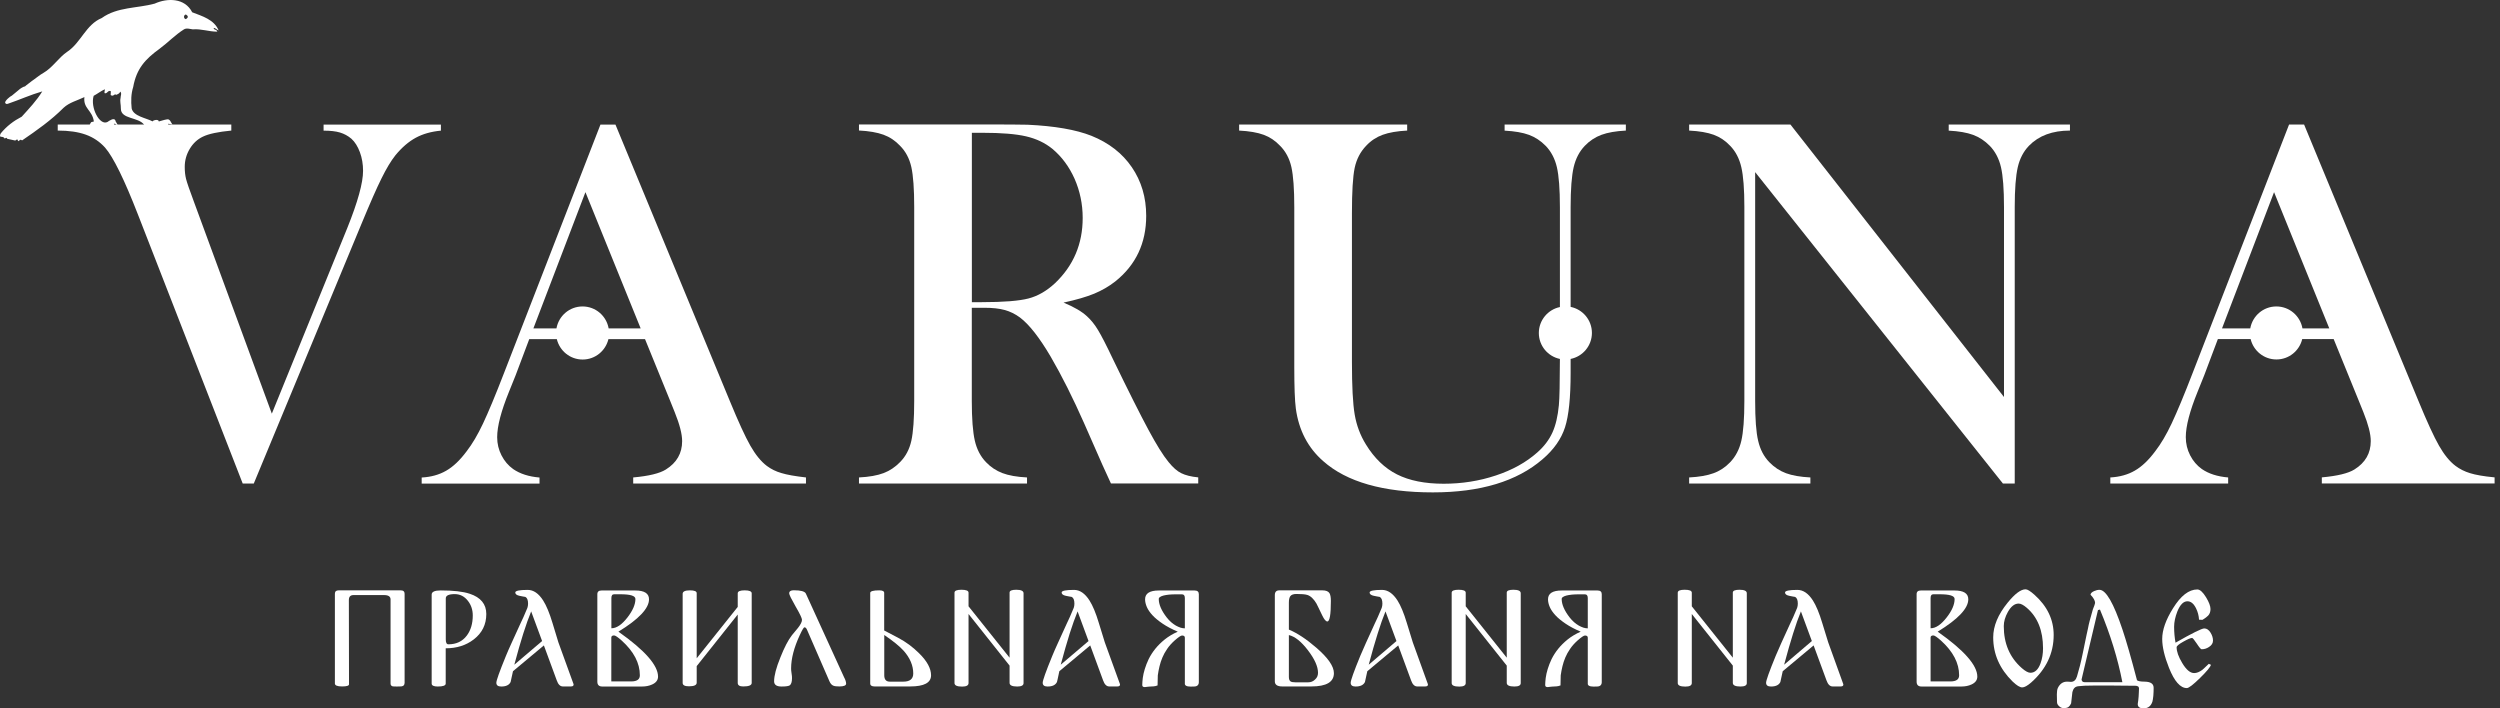 <svg width="240" height="68" viewBox="0 0 240 68" fill="none" xmlns="http://www.w3.org/2000/svg">
    <rect x="0" y="0" width="240" height="68" fill="#333333" stroke="none"/>
    <path d="M38.828 65.608C38.828 65.764 38.736 65.864 38.544 65.892C38.523 65.899 38.473 65.899 38.395 65.899C38.317 65.899 38.218 65.906 38.09 65.906C37.976 65.906 37.891 65.906 37.834 65.899C37.77 65.899 37.728 65.892 37.707 65.892C37.565 65.857 37.494 65.764 37.494 65.623V57.546C37.494 57.269 37.288 57.127 36.869 57.127H33.945C33.64 57.127 33.491 57.283 33.491 57.603L33.505 65.694C33.505 65.828 33.285 65.899 32.838 65.899C32.377 65.899 32.149 65.8 32.149 65.615V57.006C32.149 56.786 32.263 56.673 32.504 56.673H38.466C38.721 56.673 38.842 56.786 38.842 57.006V65.608H38.828Z" fill="white"/>
    <path d="M46.685 58.944C46.685 59.959 46.28 60.775 45.471 61.392C44.74 61.953 43.846 62.237 42.788 62.237V65.623C42.788 65.814 42.533 65.906 42.022 65.906C41.632 65.906 41.44 65.807 41.44 65.623V57.077C41.44 56.815 41.731 56.68 42.306 56.68C43.512 56.68 44.442 56.786 45.088 56.999C46.153 57.347 46.685 58 46.685 58.944ZM45.386 59.086C45.386 58.547 45.23 58.078 44.925 57.688C44.591 57.255 44.172 57.035 43.654 57.035C43.087 57.035 42.795 57.17 42.795 57.439V61.392C42.795 61.705 42.881 61.854 43.044 61.854C43.803 61.854 44.392 61.577 44.818 61.009C45.194 60.505 45.386 59.859 45.386 59.086Z" fill="white"/>
    <path d="M55.059 65.672C55.066 65.686 55.066 65.7 55.066 65.715C55.066 65.842 54.981 65.899 54.803 65.899H54.03C53.774 65.899 53.583 65.7 53.448 65.317L52.213 61.96L49.246 64.437C49.104 65.111 49.033 65.452 49.019 65.473C48.877 65.764 48.579 65.906 48.118 65.906C47.806 65.906 47.649 65.786 47.649 65.544C47.649 65.324 47.955 64.466 48.572 62.961C48.707 62.634 48.884 62.216 49.118 61.712C49.353 61.208 49.63 60.59 49.963 59.859C50.048 59.689 50.141 59.483 50.254 59.235C50.368 58.986 50.488 58.695 50.63 58.355C50.673 58.227 50.694 58.092 50.694 57.95C50.694 57.609 50.609 57.397 50.439 57.304C50.339 57.283 50.247 57.269 50.155 57.255C50.062 57.233 49.97 57.219 49.871 57.198C49.601 57.141 49.466 57.035 49.466 56.879C49.466 56.715 49.864 56.63 50.659 56.63C51.219 56.63 51.709 56.971 52.142 57.645C52.454 58.135 52.752 58.852 53.036 59.795L53.604 61.662L55.059 65.672ZM52.043 61.541L50.992 58.695C50.751 59.277 50.502 59.987 50.233 60.825C49.97 61.662 49.679 62.663 49.374 63.812L52.043 61.541Z" fill="white"/>
    <path d="M63.172 64.955C63.172 65.282 62.987 65.537 62.611 65.708C62.32 65.843 61.993 65.906 61.632 65.906H57.82C57.501 65.906 57.345 65.75 57.345 65.445V57.042C57.345 56.801 57.48 56.687 57.749 56.687H60.986C61.866 56.687 62.306 56.971 62.306 57.532C62.306 58.404 61.326 59.441 59.367 60.64C61.901 62.422 63.172 63.869 63.172 64.955ZM61 57.503C61 57.198 60.517 57.049 59.559 57.049H58.963C58.778 57.049 58.693 57.17 58.693 57.411V60.314C59.19 60.314 59.701 59.966 60.24 59.27C60.744 58.617 61 58.028 61 57.503ZM61.426 64.828C61.426 63.657 60.844 62.542 59.673 61.485C59.311 61.165 59.069 61.002 58.956 61.002C58.771 61.002 58.686 61.073 58.686 61.215V65.417H60.617C61.156 65.409 61.426 65.218 61.426 64.828Z" fill="white"/>
    <path d="M65.535 57.006C65.535 56.786 65.769 56.673 66.237 56.673C66.663 56.673 66.883 56.765 66.883 56.943V63.195L70.822 58.263V56.957C70.822 56.765 71.049 56.673 71.496 56.673C71.936 56.673 72.163 56.772 72.163 56.957V65.559C72.163 65.786 71.894 65.899 71.347 65.899C71 65.899 70.822 65.786 70.822 65.559V58.994L66.883 63.947V65.537C66.883 65.772 66.635 65.885 66.145 65.885C65.74 65.885 65.535 65.779 65.535 65.559V57.006Z" fill="white"/>
    <path d="M81.227 65.63C81.227 65.807 81.014 65.899 80.581 65.899C80.319 65.899 80.127 65.878 80.007 65.828C79.843 65.764 79.716 65.615 79.623 65.395L77.473 60.456C77.409 60.3 77.324 60.221 77.224 60.221C77.16 60.221 77.011 60.47 76.777 60.974C76.224 62.166 75.947 63.231 75.947 64.168C75.947 64.217 75.954 64.288 75.954 64.366C75.961 64.444 75.975 64.537 75.989 64.636C76.004 64.742 76.018 64.828 76.025 64.906C76.032 64.984 76.032 65.048 76.032 65.104C76.032 65.474 75.954 65.708 75.791 65.807C75.677 65.871 75.422 65.906 75.024 65.906C74.549 65.906 74.314 65.736 74.314 65.403C74.314 64.87 74.513 64.104 74.918 63.11C75.294 62.159 75.663 61.449 76.025 60.981L76.607 60.278C76.862 59.952 76.99 59.696 76.99 59.505C76.99 59.349 76.784 58.916 76.373 58.213C75.968 57.503 75.762 57.092 75.762 56.964C75.762 56.765 75.911 56.666 76.202 56.666C76.87 56.666 77.253 56.772 77.359 56.978L81.028 65.012C81.17 65.268 81.227 65.481 81.227 65.63Z" fill="white"/>
    <path d="M89.382 64.828C89.382 65.544 88.715 65.899 87.374 65.899H83.96C83.683 65.899 83.541 65.8 83.541 65.615V56.921C83.541 56.758 83.832 56.673 84.407 56.673C84.726 56.673 84.882 56.758 84.882 56.921V60.527L86.224 61.229C86.962 61.62 87.636 62.116 88.239 62.72C89.006 63.472 89.382 64.182 89.382 64.828ZM87.672 64.657C87.672 63.898 87.366 63.174 86.763 62.486C86.366 62.045 85.741 61.535 84.889 60.96V64.828C84.889 65.232 85.067 65.438 85.415 65.438H86.721C87.352 65.438 87.672 65.175 87.672 64.657Z" fill="white"/>
    <path d="M98.261 65.58C98.261 65.8 98.055 65.906 97.65 65.906C97.161 65.906 96.919 65.786 96.919 65.558V63.898L92.98 58.944V65.573C92.98 65.8 92.775 65.913 92.363 65.913C91.873 65.913 91.632 65.8 91.632 65.573V56.9C91.632 56.708 91.852 56.616 92.299 56.616C92.753 56.616 92.98 56.708 92.98 56.9V58.206L96.919 63.138V56.886C96.919 56.708 97.132 56.616 97.558 56.616C98.026 56.616 98.261 56.73 98.261 56.95V65.58Z" fill="white"/>
    <path d="M107.515 65.672C107.522 65.686 107.522 65.7 107.522 65.715C107.522 65.842 107.437 65.899 107.26 65.899H106.479C106.231 65.899 106.032 65.7 105.897 65.317L104.662 61.96L101.696 64.437C101.554 65.111 101.483 65.452 101.468 65.473C101.326 65.764 101.028 65.906 100.567 65.906C100.255 65.906 100.099 65.786 100.099 65.544C100.099 65.324 100.404 64.466 101.021 62.961C101.156 62.634 101.334 62.216 101.568 61.712C101.802 61.208 102.079 60.59 102.412 59.859C102.498 59.689 102.59 59.483 102.703 59.235C102.817 58.986 102.938 58.695 103.079 58.355C103.122 58.227 103.143 58.092 103.143 57.95C103.143 57.609 103.058 57.397 102.888 57.304C102.788 57.283 102.696 57.269 102.604 57.255C102.512 57.233 102.419 57.219 102.32 57.198C102.05 57.141 101.916 57.035 101.916 56.879C101.916 56.715 102.313 56.63 103.108 56.63C103.669 56.63 104.158 56.971 104.591 57.645C104.903 58.135 105.202 58.852 105.485 59.795L106.06 61.662L107.515 65.672ZM104.499 61.541L103.449 58.695C103.207 59.277 102.959 59.987 102.689 60.825C102.427 61.662 102.136 62.663 101.83 63.812L104.499 61.541Z" fill="white"/>
    <path d="M114.619 65.906C114.506 65.913 114.399 65.913 114.3 65.913C114.2 65.913 114.115 65.906 114.037 65.892C113.959 65.878 113.895 65.85 113.846 65.821C113.796 65.786 113.76 65.743 113.746 65.679V61.222C113.746 61.08 113.654 61.009 113.477 61.009C113.363 61.009 113.122 61.172 112.76 61.492C112.469 61.755 112.227 62.024 112.043 62.301C111.858 62.571 111.702 62.847 111.589 63.124C111.468 63.401 111.383 63.685 111.312 63.969C111.241 64.253 111.191 64.544 111.149 64.835L111.127 65.8C110.985 65.857 110.851 65.885 110.73 65.892C110.602 65.899 110.474 65.906 110.332 65.913C110.233 65.921 110.141 65.928 110.056 65.942C109.97 65.956 109.907 65.963 109.843 65.956C109.779 65.949 109.743 65.935 109.708 65.906C109.672 65.878 109.658 65.821 109.658 65.743C109.658 65.559 109.68 65.339 109.708 65.076C109.743 64.813 109.807 64.529 109.9 64.224C109.992 63.919 110.12 63.6 110.276 63.266C110.439 62.94 110.645 62.613 110.9 62.294C111.156 61.974 111.461 61.676 111.809 61.392C112.164 61.109 112.582 60.853 113.065 60.64C112.497 60.399 112.014 60.143 111.617 59.874C111.22 59.604 110.893 59.341 110.645 59.072C110.396 58.802 110.212 58.539 110.098 58.277C109.985 58.014 109.928 57.766 109.928 57.532C109.928 56.971 110.368 56.687 111.248 56.687H114.683C114.953 56.687 115.088 56.808 115.088 57.042V65.445C115.102 65.75 114.939 65.906 114.619 65.906ZM111.241 57.503C111.241 58.028 111.496 58.617 112.007 59.278C112.142 59.448 112.284 59.604 112.433 59.732C112.582 59.859 112.738 59.973 112.887 60.058C113.036 60.143 113.193 60.207 113.335 60.257C113.484 60.3 113.618 60.321 113.746 60.321V57.418C113.746 57.177 113.654 57.056 113.477 57.056H112.88C112.639 57.056 112.426 57.063 112.22 57.084C112.022 57.106 111.844 57.134 111.702 57.17C111.56 57.205 111.447 57.255 111.362 57.312C111.276 57.368 111.241 57.432 111.241 57.503Z" fill="white"/>
    <path d="M128.055 64.622C128.055 65.473 127.338 65.899 125.89 65.899H123.101C122.625 65.899 122.384 65.736 122.384 65.41V57.134C122.384 56.822 122.526 56.673 122.817 56.673H126.947C127.288 56.673 127.515 56.765 127.629 56.943C127.714 57.084 127.764 57.333 127.764 57.688C127.764 59.008 127.65 59.661 127.423 59.661C127.281 59.661 127.118 59.462 126.933 59.079C126.763 58.731 126.635 58.461 126.543 58.27C126.451 58.078 126.394 57.965 126.372 57.929C126.11 57.489 125.819 57.212 125.499 57.113C125.287 57.049 124.946 57.021 124.463 57.021C124.172 57.021 123.981 57.092 123.874 57.226C123.782 57.347 123.732 57.553 123.732 57.851V60.441C124.534 60.775 125.407 61.35 126.358 62.173C127.487 63.145 128.055 63.962 128.055 64.622ZM126.529 64.593C126.529 63.99 126.209 63.273 125.563 62.429C124.925 61.591 124.314 61.102 123.732 60.967V64.984C123.732 65.204 123.789 65.346 123.896 65.417C123.981 65.474 124.13 65.502 124.35 65.502H125.585C125.84 65.502 126.06 65.417 126.238 65.239C126.436 65.069 126.529 64.856 126.529 64.593Z" fill="white"/>
    <path d="M137.075 65.672C137.082 65.686 137.082 65.7 137.082 65.715C137.082 65.842 136.997 65.899 136.82 65.899H136.046C135.798 65.899 135.599 65.7 135.464 65.317L134.229 61.96L131.262 64.437C131.12 65.111 131.042 65.452 131.035 65.473C130.893 65.764 130.595 65.906 130.134 65.906C129.822 65.906 129.666 65.786 129.666 65.544C129.666 65.324 129.971 64.466 130.588 62.961C130.723 62.634 130.908 62.216 131.135 61.712C131.369 61.208 131.646 60.59 131.979 59.859C132.064 59.689 132.157 59.483 132.27 59.235C132.384 58.986 132.504 58.695 132.646 58.355C132.689 58.227 132.71 58.092 132.71 57.95C132.71 57.609 132.625 57.397 132.455 57.304C132.355 57.283 132.263 57.269 132.171 57.255C132.079 57.233 131.986 57.219 131.887 57.198C131.617 57.141 131.482 57.035 131.482 56.879C131.482 56.715 131.88 56.63 132.675 56.63C133.228 56.63 133.725 56.971 134.158 57.645C134.47 58.135 134.768 58.852 135.052 59.795L135.627 61.662L137.075 65.672ZM134.059 61.541L133.008 58.695C132.767 59.277 132.519 59.987 132.256 60.825C131.993 61.662 131.702 62.663 131.397 63.812L134.059 61.541Z" fill="white"/>
    <path d="M145.99 65.58C145.99 65.8 145.784 65.906 145.379 65.906C144.89 65.906 144.648 65.786 144.648 65.558V63.898L140.709 58.944V65.573C140.709 65.8 140.503 65.913 140.092 65.913C139.602 65.913 139.361 65.8 139.361 65.573V56.9C139.361 56.708 139.581 56.616 140.028 56.616C140.482 56.616 140.709 56.708 140.709 56.9V58.206L144.648 63.138V56.886C144.648 56.708 144.861 56.616 145.287 56.616C145.755 56.616 145.99 56.73 145.99 56.95V65.58Z" fill="white"/>
    <path d="M153.3 65.906C153.186 65.913 153.08 65.913 152.98 65.913C152.881 65.913 152.796 65.906 152.718 65.892C152.64 65.878 152.576 65.85 152.526 65.821C152.477 65.786 152.441 65.743 152.427 65.679V61.222C152.427 61.08 152.335 61.009 152.157 61.009C152.044 61.009 151.802 61.172 151.44 61.492C151.149 61.755 150.908 62.024 150.724 62.301C150.539 62.571 150.383 62.847 150.269 63.124C150.149 63.401 150.064 63.685 149.993 63.969C149.922 64.253 149.872 64.544 149.829 64.835L149.808 65.8C149.666 65.857 149.531 65.885 149.411 65.892C149.283 65.899 149.155 65.906 149.013 65.913C148.914 65.921 148.821 65.928 148.736 65.942C148.651 65.956 148.587 65.963 148.523 65.956C148.46 65.949 148.424 65.935 148.389 65.906C148.353 65.878 148.339 65.821 148.339 65.743C148.339 65.559 148.36 65.339 148.389 65.076C148.424 64.813 148.488 64.529 148.58 64.224C148.672 63.919 148.8 63.6 148.956 63.266C149.12 62.94 149.325 62.613 149.581 62.294C149.836 61.974 150.142 61.676 150.489 61.392C150.844 61.109 151.263 60.853 151.746 60.64C151.178 60.399 150.695 60.143 150.298 59.874C149.9 59.604 149.574 59.341 149.325 59.072C149.077 58.802 148.892 58.539 148.779 58.277C148.665 58.014 148.609 57.766 148.609 57.532C148.609 56.971 149.049 56.687 149.929 56.687H153.364C153.633 56.687 153.768 56.808 153.768 57.042V65.445C153.782 65.75 153.619 65.906 153.3 65.906ZM149.922 57.503C149.922 58.028 150.177 58.617 150.688 59.278C150.823 59.448 150.965 59.604 151.114 59.732C151.263 59.859 151.419 59.973 151.568 60.058C151.717 60.143 151.873 60.207 152.015 60.257C152.164 60.3 152.299 60.321 152.427 60.321V57.418C152.427 57.177 152.335 57.056 152.157 57.056H151.561C151.32 57.056 151.107 57.063 150.901 57.084C150.702 57.106 150.525 57.134 150.383 57.17C150.241 57.205 150.127 57.255 150.042 57.312C149.957 57.368 149.922 57.432 149.922 57.503Z" fill="white"/>
    <path d="M167.693 65.58C167.693 65.8 167.487 65.906 167.082 65.906C166.593 65.906 166.351 65.786 166.351 65.558V63.898L162.412 58.944V65.573C162.412 65.8 162.207 65.913 161.795 65.913C161.305 65.913 161.064 65.8 161.064 65.573V56.9C161.064 56.708 161.284 56.616 161.731 56.616C162.185 56.616 162.412 56.708 162.412 56.9V58.206L166.351 63.138V56.886C166.351 56.708 166.564 56.616 166.99 56.616C167.459 56.616 167.693 56.73 167.693 56.95V65.58Z" fill="white"/>
    <path d="M176.954 65.672C176.962 65.686 176.962 65.7 176.962 65.715C176.962 65.842 176.876 65.899 176.699 65.899H175.925C175.677 65.899 175.478 65.7 175.343 65.317L174.108 61.96L171.142 64.437C171 65.111 170.922 65.452 170.915 65.473C170.773 65.764 170.475 65.906 170.013 65.906C169.701 65.906 169.545 65.786 169.545 65.544C169.545 65.324 169.85 64.466 170.468 62.961C170.602 62.634 170.787 62.216 171.014 61.712C171.248 61.208 171.525 60.59 171.859 59.859C171.944 59.689 172.036 59.483 172.15 59.235C172.263 58.986 172.384 58.695 172.526 58.355C172.568 58.227 172.59 58.092 172.59 57.95C172.59 57.609 172.504 57.397 172.334 57.304C172.235 57.283 172.143 57.269 172.05 57.255C171.958 57.233 171.866 57.219 171.766 57.198C171.497 57.141 171.362 57.035 171.362 56.879C171.362 56.715 171.759 56.63 172.554 56.63C173.108 56.63 173.605 56.971 174.037 57.645C174.35 58.135 174.648 58.852 174.932 59.795L175.507 61.662L176.954 65.672ZM173.938 61.541L172.888 58.695C172.646 59.277 172.398 59.987 172.135 60.825C171.873 61.662 171.582 62.663 171.277 63.812L173.938 61.541Z" fill="white"/>
    <path d="M189.822 64.955C189.822 65.282 189.637 65.537 189.268 65.708C188.977 65.843 188.651 65.906 188.289 65.906H184.471C184.151 65.906 183.995 65.75 183.995 65.445V57.042C183.995 56.801 184.13 56.687 184.4 56.687H187.636C188.516 56.687 188.956 56.971 188.956 57.532C188.956 58.404 187.977 59.441 186.018 60.64C188.552 62.422 189.822 63.869 189.822 64.955ZM187.643 57.503C187.643 57.198 187.161 57.049 186.202 57.049H185.606C185.422 57.049 185.337 57.17 185.337 57.411V60.314C185.833 60.314 186.344 59.966 186.884 59.27C187.395 58.617 187.643 58.028 187.643 57.503ZM188.076 64.828C188.076 63.657 187.494 62.542 186.323 61.485C185.961 61.165 185.72 61.002 185.606 61.002C185.422 61.002 185.337 61.073 185.337 61.215V65.417H187.267C187.806 65.409 188.076 65.218 188.076 64.828Z" fill="white"/>
    <path d="M197.153 60.959C197.153 62.727 196.429 64.246 194.989 65.523C194.627 65.835 194.343 65.991 194.13 65.991C193.91 65.991 193.597 65.8 193.207 65.424C191.965 64.203 191.348 62.791 191.348 61.187C191.348 60.101 191.809 58.993 192.739 57.851C193.434 56.999 194.002 56.573 194.456 56.573C194.634 56.573 194.91 56.744 195.301 57.092C196.543 58.199 197.153 59.49 197.153 60.959ZM196.131 62.237C196.131 60.541 195.613 59.242 194.57 58.348C194.258 58.078 193.995 57.943 193.789 57.943C193.399 57.943 193.058 58.213 192.753 58.752C192.49 59.228 192.363 59.675 192.363 60.108C192.363 61.783 192.937 63.117 194.087 64.132C194.435 64.437 194.712 64.586 194.918 64.586C195.343 64.586 195.67 64.288 195.89 63.685C196.053 63.238 196.131 62.755 196.131 62.237Z" fill="white"/>
    <path d="M206.749 66.034C206.749 66.162 206.749 66.29 206.742 66.424C206.735 66.559 206.728 66.68 206.72 66.801C206.713 66.921 206.692 67.028 206.678 67.127C206.664 67.227 206.642 67.305 206.628 67.368C206.486 67.787 206.209 68 205.798 68C205.571 68 205.415 67.957 205.329 67.872C205.244 67.787 205.209 67.666 205.23 67.525C205.244 67.447 205.258 67.347 205.273 67.234C205.287 67.12 205.301 66.999 205.308 66.872C205.315 66.744 205.322 66.609 205.329 66.474C205.336 66.339 205.344 66.204 205.344 66.077C205.344 65.913 205.209 65.828 204.932 65.828C204.797 65.828 204.613 65.828 204.393 65.828C204.173 65.828 203.917 65.828 203.64 65.821C203.363 65.814 203.122 65.814 202.916 65.814C202.71 65.814 202.533 65.814 202.391 65.814H200.915C200.617 65.814 200.354 65.821 200.12 65.828C199.886 65.843 199.68 65.857 199.51 65.878C199.346 65.899 199.226 65.956 199.141 66.048C199.055 66.141 198.992 66.268 198.949 66.439L198.828 67.517C198.764 67.674 198.679 67.787 198.58 67.865C198.481 67.943 198.324 67.979 198.097 67.979C197.941 67.979 197.799 67.915 197.671 67.794C197.537 67.674 197.473 67.546 197.473 67.397C197.473 67.283 197.473 67.163 197.466 67.035C197.459 66.907 197.458 66.786 197.458 66.666C197.458 66.545 197.466 66.432 197.48 66.325C197.494 66.219 197.515 66.126 197.551 66.048C197.749 65.644 198.04 65.438 198.438 65.438C198.481 65.438 198.537 65.438 198.615 65.445C198.693 65.452 198.757 65.459 198.8 65.459C199.091 65.459 199.282 65.289 199.389 64.941C199.481 64.643 199.573 64.302 199.673 63.919C199.772 63.536 199.864 63.11 199.964 62.627C200.106 61.939 200.219 61.4 200.297 61.009C200.375 60.619 200.432 60.378 200.454 60.292C200.489 60.087 200.546 59.838 200.624 59.547C200.702 59.256 200.801 58.901 200.915 58.504C201.057 58.156 201.128 57.943 201.128 57.879C201.128 57.659 200.979 57.397 200.688 57.092C200.702 56.957 200.816 56.843 201.036 56.744C201.213 56.666 201.383 56.623 201.554 56.623C202.171 56.623 202.909 57.901 203.761 60.449C204.116 61.506 204.584 63.124 205.152 65.303C205.251 65.388 205.5 65.438 205.897 65.438C206.472 65.452 206.749 65.644 206.749 66.034ZM203.747 65.488C203.314 63.245 202.597 60.917 201.596 58.518L201.405 58.568L199.829 65.232C199.85 65.403 199.943 65.488 200.113 65.488H203.747Z" fill="white"/>
    <path d="M212.448 61.499C212.448 61.74 212.32 61.946 212.065 62.109C211.845 62.258 211.611 62.329 211.355 62.329C211.284 62.329 211.128 62.152 210.894 61.79C210.652 61.428 210.503 61.243 210.44 61.243C210.298 61.243 210.021 61.364 209.602 61.598C209.169 61.84 208.956 62.017 208.956 62.138C208.956 62.549 209.134 63.053 209.489 63.642C209.872 64.288 210.255 64.615 210.638 64.615C210.887 64.615 211.149 64.508 211.419 64.309C211.462 64.274 211.54 64.21 211.639 64.111C211.745 64.011 211.88 63.891 212.044 63.727L212.249 63.82C212.207 64.019 211.859 64.444 211.199 65.09C210.546 65.729 210.127 66.055 209.936 66.055C209.311 66.055 208.743 65.409 208.225 64.118C207.792 63.025 207.572 62.102 207.572 61.336C207.572 60.477 207.92 59.498 208.608 58.397C209.354 57.191 210.134 56.588 210.943 56.588C211.192 56.588 211.476 56.836 211.781 57.34C212.065 57.808 212.207 58.184 212.207 58.468C212.207 58.724 212.136 58.937 211.98 59.1C211.93 59.15 211.859 59.206 211.774 59.278C211.689 59.349 211.568 59.419 211.433 59.505L211.107 59.49C211.085 59.114 210.993 58.745 210.816 58.39C210.596 57.95 210.326 57.723 209.992 57.723C209.609 57.723 209.29 58.05 209.027 58.696C208.821 59.228 208.715 59.718 208.715 60.179C208.715 60.441 208.729 60.704 208.75 60.953C208.772 61.201 208.807 61.456 208.85 61.698C210.454 60.782 211.376 60.328 211.611 60.328C211.852 60.328 212.051 60.47 212.221 60.747C212.37 60.995 212.448 61.243 212.448 61.499Z" fill="white"/>
    <path d="M42.306 11.96H31.064V12.542C31.703 12.542 32.228 12.599 32.632 12.72C33.037 12.841 33.406 13.039 33.739 13.323C34.073 13.628 34.343 14.054 34.548 14.608C34.754 15.161 34.854 15.765 34.854 16.403C34.854 17.546 34.35 19.377 33.342 21.882L26.096 39.711L18.622 19.384C18.203 18.256 17.948 17.525 17.863 17.184C17.778 16.851 17.735 16.46 17.735 16.02C17.735 15.396 17.898 14.821 18.218 14.288C18.537 13.756 18.956 13.366 19.481 13.117C20.035 12.848 20.943 12.656 22.206 12.535V11.953H5.542V12.535C6.607 12.535 7.501 12.663 8.232 12.926C8.963 13.188 9.58 13.607 10.091 14.175C10.879 15.083 11.937 17.234 13.25 20.612L23.299 46.418H24.364L34.719 21.45C35.528 19.498 36.16 18.057 36.628 17.12C37.089 16.183 37.529 15.452 37.955 14.913C38.58 14.153 39.233 13.593 39.914 13.224C40.595 12.855 41.397 12.628 42.327 12.542V11.96H42.306Z" fill="white"/>
    <path d="M73.626 44.735C73.051 44.302 72.526 43.649 72.036 42.791C71.546 41.932 70.886 40.498 70.063 38.497L59.083 11.96H57.643L48.402 35.771C47.565 37.943 46.883 39.568 46.372 40.654C45.861 41.74 45.336 42.627 44.797 43.323C44.158 44.182 43.505 44.806 42.831 45.189C42.156 45.58 41.376 45.793 40.481 45.842V46.424H51.794V45.842C50.765 45.757 49.928 45.487 49.268 45.033C48.799 44.7 48.423 44.26 48.147 43.72C47.87 43.181 47.728 42.599 47.728 41.974C47.728 40.917 48.111 39.462 48.863 37.61L49.495 36.041L50.808 32.556H53.455C53.725 33.678 54.726 34.515 55.932 34.515C57.139 34.515 58.139 33.678 58.409 32.556H61.922L64.35 38.518L64.775 39.575C65.244 40.739 65.485 41.662 65.485 42.35C65.485 43.514 64.967 44.423 63.917 45.076C63.328 45.445 62.284 45.7 60.787 45.835V46.417H77.373V45.835C76.33 45.715 75.549 45.58 75.024 45.416C74.492 45.267 74.03 45.033 73.626 44.735ZM58.43 31.527C58.218 30.328 57.181 29.419 55.925 29.419C54.669 29.419 53.633 30.328 53.42 31.527H51.205L56.202 18.447L61.504 31.527H58.43Z" fill="white"/>
    <path d="M112.178 44.352C111.653 43.713 111.014 42.684 110.248 41.258C109.481 39.831 108.346 37.581 106.855 34.501C106.216 33.153 105.734 32.216 105.414 31.691C105.095 31.158 104.74 30.718 104.35 30.363C103.86 29.909 103.115 29.469 102.1 29.05C103.328 28.781 104.307 28.497 105.045 28.192C105.776 27.886 106.444 27.503 107.054 27.028C109.041 25.445 110.035 23.344 110.035 20.718C110.035 18.951 109.573 17.397 108.658 16.055C107.742 14.714 106.451 13.713 104.783 13.039C103.299 12.45 101.255 12.095 98.651 11.974C98.012 11.96 96.671 11.946 94.634 11.946H82.462V12.528C83.42 12.578 84.208 12.712 84.811 12.932C85.414 13.152 85.947 13.507 86.401 13.99C86.94 14.529 87.302 15.211 87.487 16.034C87.671 16.857 87.764 18.142 87.764 19.874V38.483C87.764 40.214 87.671 41.492 87.487 42.322C87.302 43.145 86.94 43.827 86.401 44.366C85.947 44.835 85.421 45.19 84.825 45.417C84.229 45.644 83.441 45.786 82.462 45.835V46.417H98.594V45.835C97.615 45.786 96.827 45.644 96.231 45.417C95.634 45.19 95.109 44.842 94.655 44.366C94.137 43.827 93.775 43.145 93.583 42.308C93.392 41.478 93.292 40.2 93.292 38.483V29.547H94.534C95.287 29.547 95.933 29.618 96.451 29.76C96.969 29.902 97.458 30.143 97.913 30.477C98.807 31.151 99.786 32.407 100.865 34.238C101.944 36.091 103.008 38.22 104.073 40.626L105.84 44.643C105.961 44.891 106.231 45.48 106.649 46.41H115.031V45.828C114.343 45.764 113.796 45.622 113.399 45.424C113.009 45.239 112.604 44.877 112.178 44.352ZM98.736 28.653C97.835 28.887 96.344 29.008 94.258 29.008H93.299V12.748H94.336C96.138 12.748 97.522 12.861 98.502 13.089C99.481 13.316 100.319 13.713 101.028 14.288C101.937 15.047 102.647 16.013 103.165 17.177C103.676 18.348 103.938 19.597 103.938 20.924C103.938 23.415 103.051 25.502 101.284 27.184C100.482 27.929 99.637 28.419 98.736 28.653Z" fill="white"/>
    <path d="M144.449 12.542C145.408 12.592 146.188 12.727 146.784 12.947C147.381 13.167 147.913 13.521 148.388 14.004C148.906 14.543 149.268 15.225 149.46 16.048C149.652 16.871 149.751 18.156 149.751 19.888V29.476C148.594 29.717 147.728 30.747 147.728 31.967C147.728 33.195 148.594 34.217 149.751 34.458C149.744 36.751 149.716 38.248 149.652 38.894C149.552 39.952 149.347 40.832 149.034 41.52C148.722 42.209 148.239 42.855 147.579 43.436C146.515 44.38 145.195 45.118 143.605 45.644C142.015 46.176 140.34 46.439 138.594 46.439C136.791 46.439 135.301 46.141 134.116 45.544C132.931 44.948 131.93 43.983 131.121 42.656C130.581 41.783 130.226 40.825 130.049 39.788C129.872 38.752 129.786 37.077 129.786 34.749V20.463C129.786 18.412 129.872 16.964 130.049 16.119C130.226 15.282 130.596 14.572 131.149 13.997C131.603 13.507 132.136 13.159 132.739 12.94C133.342 12.72 134.13 12.585 135.088 12.535V11.953H118.956V12.535C119.928 12.585 120.716 12.72 121.312 12.94C121.909 13.159 122.434 13.514 122.888 13.997C123.427 14.536 123.789 15.218 123.974 16.041C124.158 16.864 124.251 18.149 124.251 19.881V35.204C124.251 37.141 124.3 38.475 124.4 39.221C124.684 41.307 125.564 42.989 127.026 44.267C129.283 46.268 132.789 47.269 137.558 47.269C142.121 47.269 145.628 46.204 148.083 44.089C149.162 43.167 149.879 42.145 150.241 41.023C150.603 39.902 150.78 38.163 150.78 35.807V34.458C151.944 34.224 152.824 33.195 152.824 31.96C152.824 30.725 151.944 29.696 150.78 29.462V19.881C150.78 18.163 150.88 16.886 151.071 16.055C151.263 15.225 151.625 14.536 152.143 13.997C152.611 13.507 153.151 13.159 153.747 12.94C154.343 12.72 155.124 12.585 156.082 12.535V11.953H144.442V12.542H144.449Z" fill="white"/>
    <path d="M187.083 12.542C188.041 12.592 188.822 12.727 189.418 12.947C190.014 13.167 190.546 13.521 191.022 14.004C191.54 14.543 191.902 15.225 192.093 16.048C192.285 16.871 192.384 18.156 192.384 19.888V38.114L171.88 11.953H162.157V12.535C163.137 12.585 163.917 12.72 164.521 12.94C165.117 13.159 165.642 13.514 166.096 13.997C166.621 14.536 166.976 15.225 167.168 16.055C167.36 16.886 167.459 18.156 167.459 19.859V38.49C167.459 40.207 167.36 41.478 167.168 42.315C166.976 43.145 166.614 43.834 166.096 44.373C165.628 44.863 165.088 45.218 164.492 45.431C163.896 45.651 163.115 45.786 162.157 45.835V46.417H173.797V45.835C172.839 45.786 172.058 45.651 171.462 45.431C170.866 45.211 170.326 44.856 169.858 44.373C169.333 43.834 168.978 43.153 168.786 42.329C168.587 41.506 168.495 40.221 168.495 38.49V16.524L192.278 46.417H193.414V19.859C193.414 18.163 193.513 16.893 193.705 16.055C193.896 15.225 194.258 14.536 194.776 13.997C195.72 13.025 197.033 12.535 198.715 12.535V11.953H187.076V12.542H187.083Z" fill="white"/>
    <path d="M237.125 45.424C236.607 45.267 236.139 45.033 235.734 44.728C235.159 44.295 234.634 43.642 234.144 42.783C233.655 41.925 232.994 40.491 232.171 38.49L221.192 11.953H219.751L210.51 35.764C209.673 37.936 208.992 39.561 208.481 40.647C207.97 41.733 207.444 42.62 206.905 43.316C206.266 44.175 205.613 44.799 204.939 45.182C204.265 45.573 203.484 45.786 202.59 45.835V46.417H213.903V45.835C212.874 45.75 212.036 45.48 211.376 45.026C210.908 44.693 210.532 44.253 210.255 43.713C209.978 43.174 209.836 42.592 209.836 41.967C209.836 40.91 210.219 39.455 210.972 37.602L211.603 36.034L212.916 32.549H216.06C216.33 33.671 217.331 34.508 218.537 34.508C219.744 34.508 220.745 33.671 221.014 32.549H224.031L226.458 38.511L226.884 39.568C227.352 40.732 227.593 41.655 227.593 42.343C227.593 43.507 227.075 44.416 226.025 45.069C225.436 45.438 224.393 45.693 222.895 45.828V46.41H239.481V45.828C238.431 45.729 237.643 45.587 237.125 45.424ZM221.036 31.527C220.823 30.328 219.786 29.419 218.53 29.419C217.274 29.419 216.238 30.328 216.025 31.527H213.314L218.31 18.447L223.612 31.527H221.036Z" fill="white"/>
    <path d="M6.11 10.342C4.917 11.541 3.526 12.521 2.121 13.479C2.071 13.45 2.029 13.429 1.993 13.408C1.908 13.458 1.83 13.493 1.752 13.557C1.716 13.493 1.688 13.436 1.653 13.372C1.582 13.422 1.511 13.465 1.461 13.493C1.198 13.436 0.957 13.38 0.694 13.323C0.687 13.309 0.659 13.273 0.631 13.23C0.56 13.252 0.503 13.273 0.432 13.294C0.354 13.096 0.162 13.167 0.02 13.11C-0.044 12.961 0.063 12.861 0.077 12.797C0.645 12.109 1.298 11.612 2.086 11.201C2.767 10.448 3.526 9.653 4.059 8.773C2.923 9.1 1.88 9.582 0.765 9.959C0.659 9.994 0.567 10.008 0.496 9.873C0.439 9.689 0.978 9.242 1.142 9.178C1.312 9.029 1.752 8.688 1.83 8.61C1.908 8.532 2.242 8.305 2.405 8.291C2.44 8.234 3.065 7.787 3.072 7.766C3.214 7.688 3.888 7.134 4.179 6.992C5.073 6.474 5.613 5.537 6.465 4.962C7.77 4.096 8.246 2.357 9.765 1.733C11.269 0.654 13.157 0.81 14.846 0.349C16.074 -0.212 17.749 -0.205 18.452 1.179C19.417 1.555 20.553 1.868 20.993 2.925C20.808 2.847 20.702 2.705 20.531 2.677C20.524 2.719 20.517 2.748 20.517 2.769C20.624 2.876 20.815 2.84 20.858 3.039C20.063 3.046 19.311 2.748 18.502 2.819C18.225 2.783 17.905 2.663 17.65 2.826C16.784 3.372 16.131 4.082 15.315 4.685C13.938 5.679 13.101 6.602 12.788 8.348C12.575 9.022 12.568 9.71 12.639 10.406C12.802 11.165 14.03 11.321 14.648 11.655C14.704 11.52 15.244 11.414 15.244 11.662C15.712 11.548 15.606 11.534 16.046 11.456C16.33 11.406 16.408 11.775 16.564 11.967C16.401 11.932 16.287 11.903 16.166 11.875C16.145 11.974 16.124 12.045 16.103 12.13C15.62 12.201 15.145 12.521 14.69 12.287C14.52 12.315 14.385 12.329 14.243 12.35C14.009 12.627 13.64 12.797 13.37 12.748C13.342 12.691 13.306 12.627 13.264 12.556C13.03 12.656 13.122 12.89 13.03 13.046C12.753 12.705 12.916 12.13 13.406 12.244C13.59 12.272 13.753 12.18 13.839 11.981C13.306 11.222 11.589 11.463 11.603 10.42C11.61 10.008 11.496 9.753 11.575 9.405C11.568 9.192 11.716 8.972 11.546 8.795C11.496 8.887 11.475 8.993 11.149 9.107C11.113 9.086 11.078 9.071 11.049 9.05C10.915 9.142 10.808 9.256 10.623 9.121C10.631 9.043 10.631 8.958 10.638 8.851C10.673 8.695 10.503 8.702 10.396 8.773C10.29 8.844 10.247 8.958 10.098 8.958C9.949 8.958 10.084 8.702 10.063 8.568C9.68 8.745 9.36 9.001 8.991 9.199C8.65 10.335 9.573 12.088 10.311 11.712C10.489 11.591 10.943 11.272 11.071 11.548C11.113 11.775 11.305 11.847 11.291 12.095C11.17 11.981 11.085 11.825 10.936 11.896C10.95 11.974 10.957 12.045 10.978 12.145C10.467 12.336 9.673 11.719 9.282 12.137C9.211 12.187 9.112 12.223 9.027 12.223C8.863 12.23 8.963 12.031 8.814 12.017C8.75 12.187 8.729 12.308 8.721 12.514C8.544 12.209 8.565 11.967 8.757 11.726C8.835 11.705 8.913 11.683 9.012 11.662C8.849 10.548 7.969 10.427 8.104 9.32C7.416 9.653 6.663 9.831 6.11 10.342ZM17.849 1.392C17.607 1.428 17.6 1.797 17.849 1.839C18.09 1.683 18.09 1.541 17.849 1.392Z" fill="white"/>
</svg>
